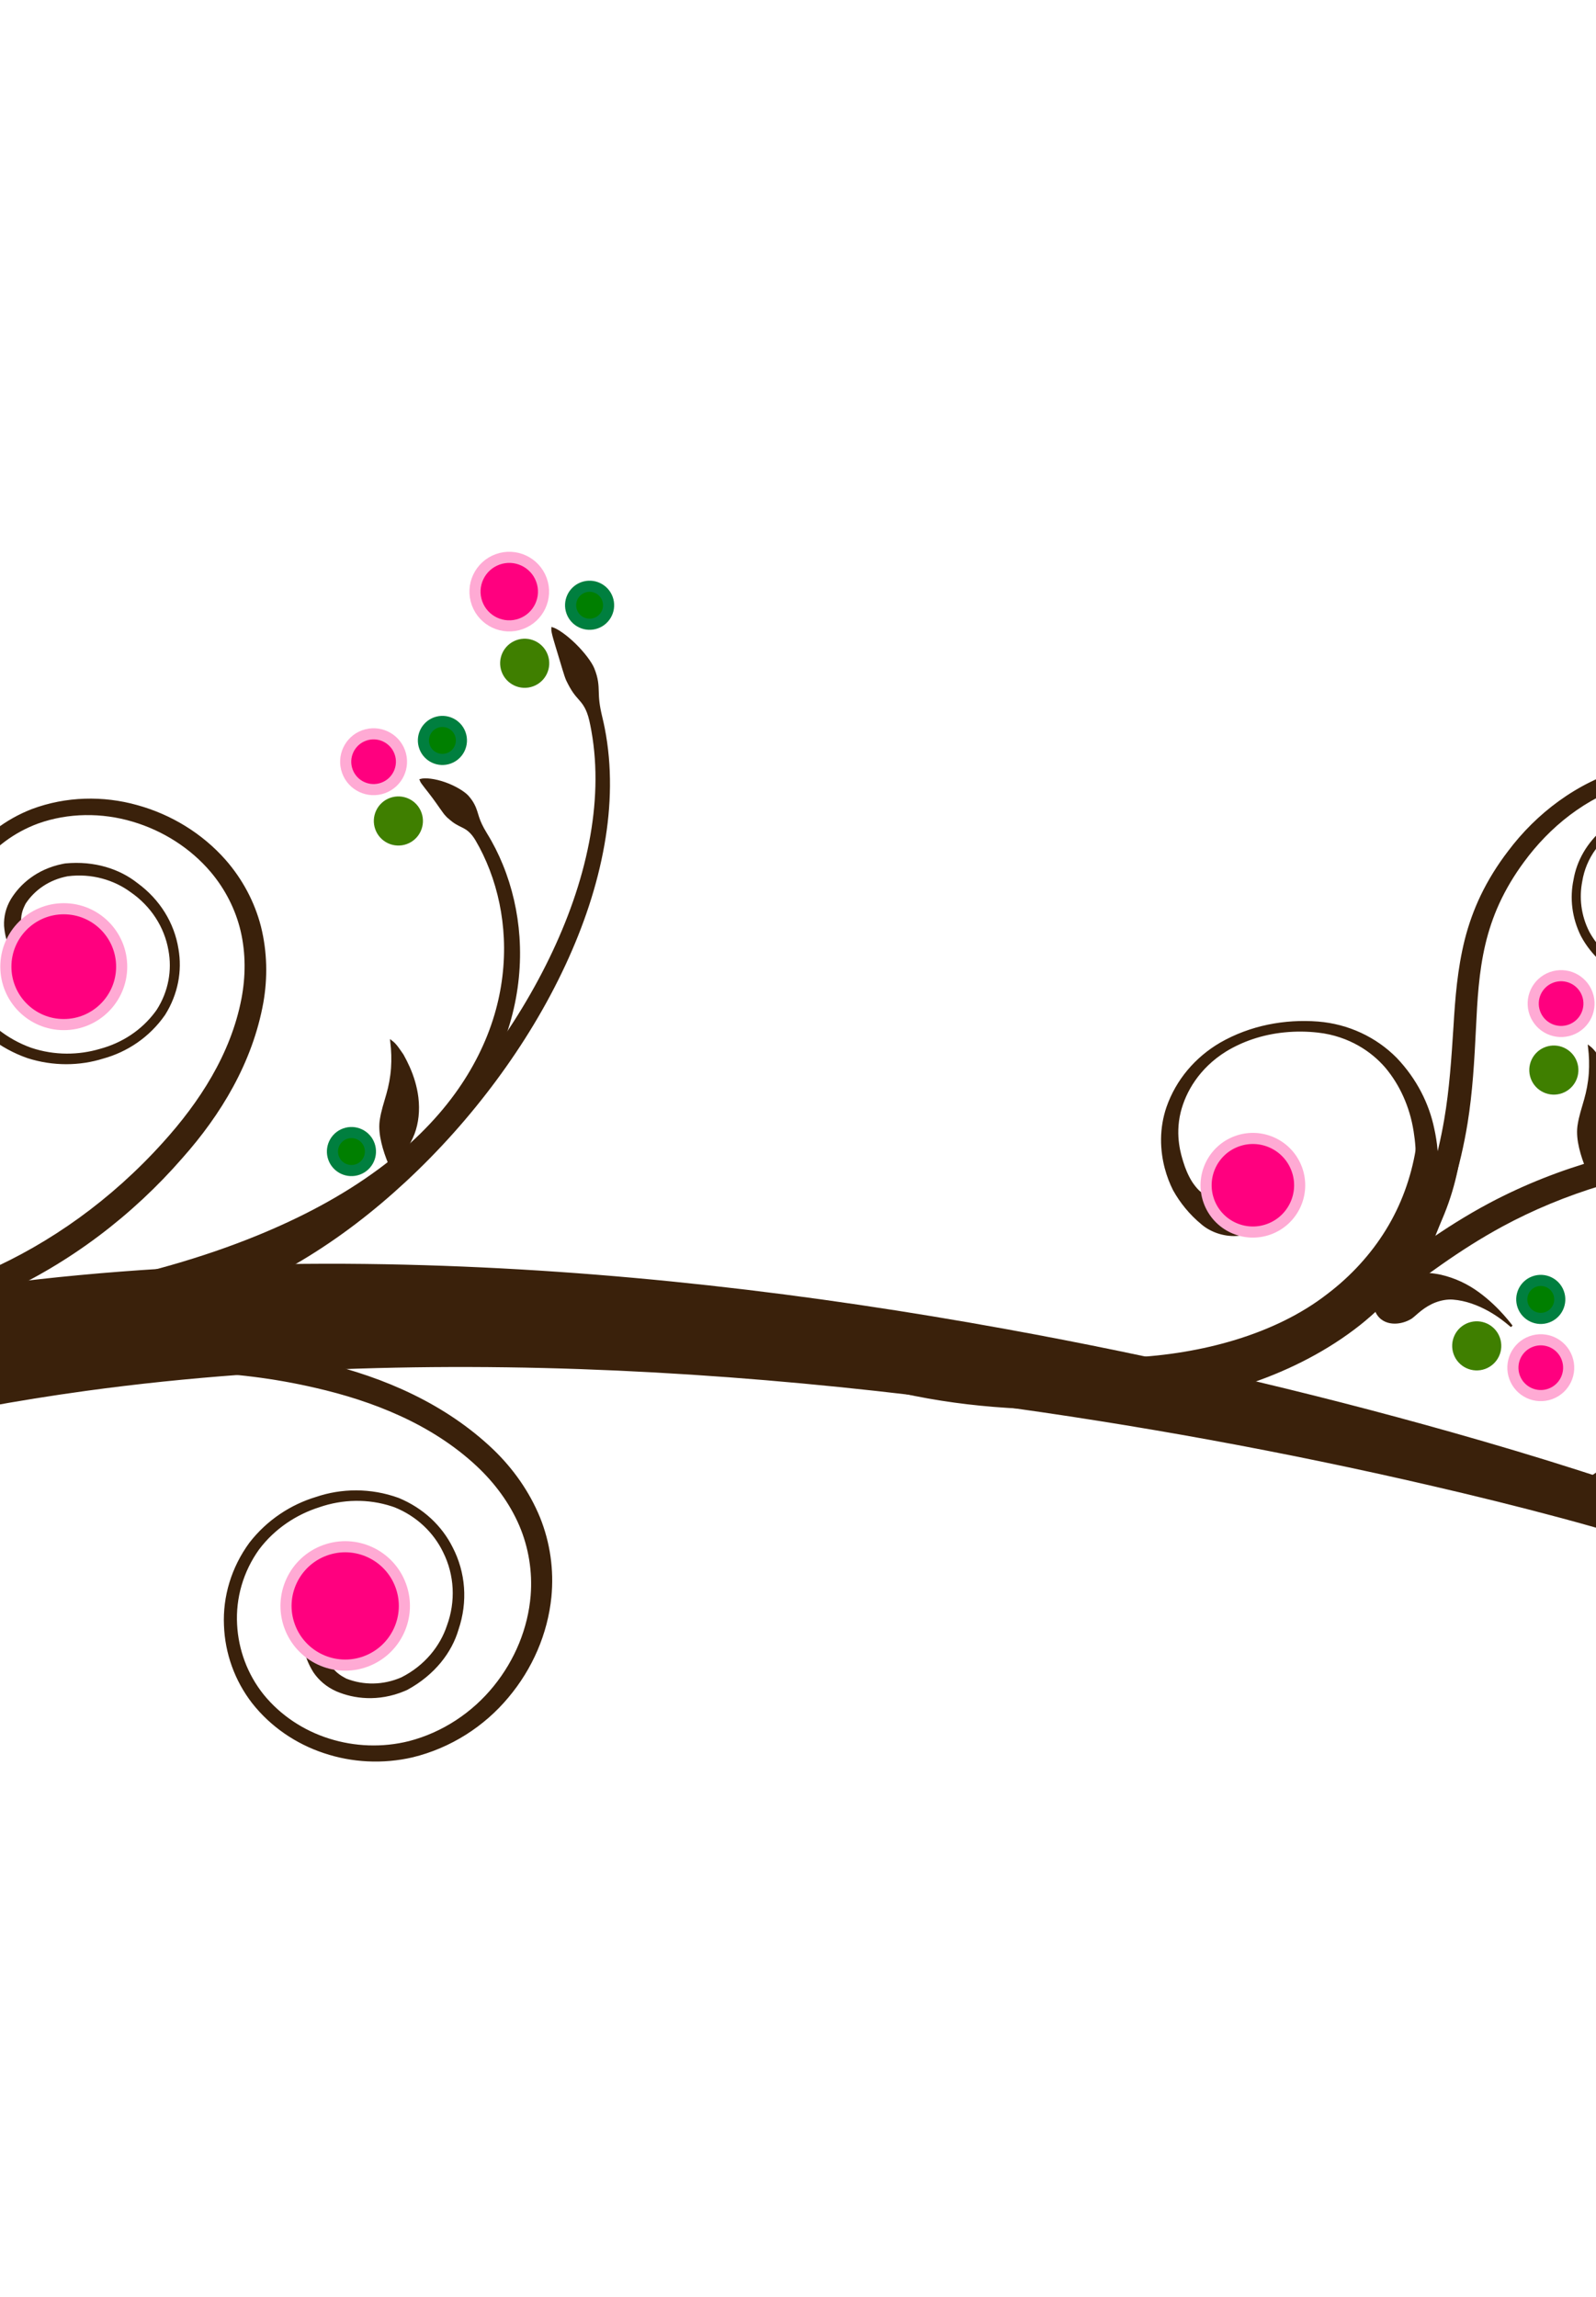 <?xml version="1.0"?><svg width="717.821" height="1032.859" xmlns="http://www.w3.org/2000/svg" xmlns:xlink="http://www.w3.org/1999/xlink">
 <title>horizontal branch 3</title>
 <defs>
  <linearGradient gradientUnits="userSpaceOnUse" xlink:href="#linearGradient3264-145-450" id="linearGradient3284-354-231" y2="605.43" x2="358.123" y1="32.362" x1="288.571"/>
  <linearGradient id="linearGradient3264-145-450">
   <stop stop-color="#6bbab6" offset="0" id="stop4750"/>
   <stop stop-color="#cfcfcf" offset="1" id="stop4752"/>
  </linearGradient>
  <linearGradient gradientUnits="userSpaceOnUse" xlink:href="#linearGradient2996-674-27" id="linearGradient3002-349-87" y2="32.108" x2="242.389" y1="648.301" x1="282.843"/>
  <linearGradient id="linearGradient2996-674-27">
   <stop stop-color="#cfcfcf" offset="0" id="stop4756"/>
   <stop stop-color="#cfcfcf" stop-opacity="0.4" offset="1" id="stop4758"/>
  </linearGradient>
  <linearGradient gradientTransform="matrix(0.978,-0.211,0.211,0.978,-4.344,216.054)" gradientUnits="userSpaceOnUse" xlink:href="#linearGradient3273-97-114" id="linearGradient3279-946-905" y2="495.219" x2="350.584" y1="949.637" x1="343.538"/>
  <linearGradient id="linearGradient3273-97-114">
   <stop stop-color="#0c0c0c" offset="0" id="stop4762"/>
   <stop stop-color="#a6a6a6" offset="1" id="stop4764"/>
  </linearGradient>
  <linearGradient gradientTransform="matrix(1,0,0,1.557,0,-603.846)" gradientUnits="userSpaceOnUse" xlink:href="#linearGradient3888-174-937" id="linearGradient3894-837-942" y2="705.409" x2="588.949" y1="1011.706" x1="646.557"/>
  <linearGradient id="linearGradient3888-174-937">
   <stop stop-color="#0c0c0c" offset="0" id="stop4768"/>
   <stop stop-color="#0c0c0c" stop-opacity="0" offset="1" id="stop4770"/>
  </linearGradient>
  <linearGradient gradientUnits="userSpaceOnUse" xlink:href="#linearGradient3264-145-450-268" id="linearGradient3284-354-231-832" y2="605.43" x2="358.123" y1="32.362" x1="288.571"/>
  <linearGradient id="linearGradient3264-145-450-268">
   <stop stop-color="#60a8a4" offset="0" id="stop15330"/>
   <stop stop-color="#bababa" offset="1" id="stop15332"/>
  </linearGradient>
  <linearGradient gradientUnits="userSpaceOnUse" xlink:href="#linearGradient2996-674-27-15" id="linearGradient3002-349-87-941" y2="32.108" x2="242.389" y1="648.301" x1="282.843"/>
  <linearGradient id="linearGradient2996-674-27-15">
   <stop stop-color="#bababa" offset="0" id="stop15336"/>
   <stop stop-color="#bababa" stop-opacity="0.4" offset="1" id="stop15338"/>
  </linearGradient>
  <linearGradient gradientTransform="matrix(0.978,-0.211,0.211,0.978,-4.344,216.054)" gradientUnits="userSpaceOnUse" xlink:href="#linearGradient3273-97-114-855" id="linearGradient3279-946-905-908" y2="495.219" x2="350.584" y1="949.637" x1="343.538"/>
  <linearGradient id="linearGradient3273-97-114-855">
   <stop stop-color="#0c0c0c" offset="0" id="stop15342"/>
   <stop stop-color="#959595" offset="1" id="stop15344"/>
  </linearGradient>
  <linearGradient gradientTransform="matrix(1,0,0,1.557,0,-603.846)" gradientUnits="userSpaceOnUse" xlink:href="#linearGradient3888-174-937-467" id="linearGradient3894-837-942-214" y2="705.409" x2="588.949" y1="1011.706" x1="646.557"/>
  <linearGradient id="linearGradient3888-174-937-467">
   <stop stop-color="#0c0c0c" offset="0" id="stop15348"/>
   <stop stop-color="#0c0c0c" stop-opacity="0" offset="1" id="stop15350"/>
  </linearGradient>
  <linearGradient gradientUnits="userSpaceOnUse" xlink:href="#linearGradient3264-145-450-268-642" id="linearGradient3284-354-231-832-13" y2="605.43" x2="358.123" y1="32.362" x1="288.571"/>
  <linearGradient id="linearGradient3264-145-450-268-642">
   <stop stop-color="#6bbbb6" offset="0" id="stop15960"/>
   <stop stop-color="#cfcfcf" offset="1" id="stop15962"/>
  </linearGradient>
  <linearGradient gradientUnits="userSpaceOnUse" xlink:href="#linearGradient2996-674-27-15-9" id="linearGradient3002-349-87-941-998" y2="32.108" x2="242.389" y1="648.301" x1="282.843"/>
  <linearGradient id="linearGradient2996-674-27-15-9">
   <stop stop-color="#cfcfcf" offset="0" id="stop15966"/>
   <stop stop-color="#cfcfcf" stop-opacity="0.4" offset="1" id="stop15968"/>
  </linearGradient>
  <linearGradient gradientTransform="matrix(0.978,-0.211,0.211,0.978,-4.344,216.054)" gradientUnits="userSpaceOnUse" xlink:href="#linearGradient3273-97-114-855-81" id="linearGradient3279-946-905-908-105" y2="495.219" x2="350.584" y1="949.637" x1="343.538"/>
  <linearGradient id="linearGradient3273-97-114-855-81">
   <stop stop-color="#0d0d0d" offset="0" id="stop15972"/>
   <stop stop-color="#a6a6a6" offset="1" id="stop15974"/>
  </linearGradient>
  <linearGradient gradientTransform="matrix(1,0,0,1.557,0,-603.846)" gradientUnits="userSpaceOnUse" xlink:href="#linearGradient3888-174-937-467-178" id="linearGradient3894-837-942-214-747" y2="705.409" x2="588.949" y1="1011.706" x1="646.557"/>
  <linearGradient id="linearGradient3888-174-937-467-178">
   <stop stop-color="#0d0d0d" offset="0" id="stop15978"/>
   <stop stop-color="#0d0d0d" stop-opacity="0" offset="1" id="stop15980"/>
  </linearGradient>
  <linearGradient gradientUnits="userSpaceOnUse" xlink:href="#linearGradient3264-145-450-268-642-565" id="linearGradient3284-354-231-832-13-48" y2="605.43" x2="358.123" y1="32.362" x1="288.571"/>
  <linearGradient id="linearGradient3264-145-450-268-642-565">
   <stop stop-color="#77d0ca" offset="0" id="stop16622"/>
   <stop stop-color="#e6e6e6" offset="1" id="stop16624"/>
  </linearGradient>
  <linearGradient gradientUnits="userSpaceOnUse" xlink:href="#linearGradient2996-674-27-15-9-796" id="linearGradient3002-349-87-941-998-339" y2="32.108" x2="242.389" y1="648.301" x1="282.843"/>
  <linearGradient id="linearGradient2996-674-27-15-9-796">
   <stop stop-color="#e6e6e6" offset="0" id="stop16628"/>
   <stop stop-color="#e6e6e6" stop-opacity="0.4" offset="1" id="stop16630"/>
  </linearGradient>
  <linearGradient gradientTransform="matrix(0.978,-0.211,0.211,0.978,-4.344,216.054)" gradientUnits="userSpaceOnUse" xlink:href="#linearGradient3273-97-114-855-81-316" id="linearGradient3279-946-905-908-105-769" y2="495.219" x2="350.584" y1="949.637" x1="343.538"/>
  <linearGradient id="linearGradient3273-97-114-855-81-316">
   <stop stop-color="#0e0e0e" offset="0" id="stop16634"/>
   <stop stop-color="#b8b8b8" offset="1" id="stop16636"/>
  </linearGradient>
  <linearGradient gradientTransform="matrix(1,0,0,1.557,0,-603.846)" gradientUnits="userSpaceOnUse" xlink:href="#linearGradient3888-174-937-467-178-480" id="linearGradient3894-837-942-214-747-718" y2="705.409" x2="588.949" y1="1011.706" x1="646.557"/>
  <linearGradient id="linearGradient3888-174-937-467-178-480">
   <stop stop-color="#0e0e0e" offset="0" id="stop16640"/>
   <stop stop-color="#0e0e0e" stop-opacity="0" offset="1" id="stop16642"/>
  </linearGradient>
 </defs>
 <g>
  <title>Layer 1</title>
  <g externalResourcesRequired="false" id="svg_11">
   <g externalResourcesRequired="false" id="svg_8">
    <g display="inline" id="layer1">
     <path fill="#3a210b" fill-rule="evenodd" id="path2316-4" d="m774.357,518.613c3.409,-0.474 5.915,0.399 8.024,1.922c0,0 0,0 0,0c1.162,0.742 2.126,1.753 2.982,2.867c0.856,1.114 1.602,2.333 2.221,3.565c1.239,2.465 1.939,5.025 1.521,7.024c-0.252,1.201 0.2,2.009 0.598,2.466c0.955,0.456 2.161,0.756 3.588,0.823c1.426,0.066 3.074,-0.104 4.885,-0.594c1.958,-0.538 4.156,-1.784 6.312,-3.983c0,0 0,0 0,0c2.042,-2.252 3.419,-5.142 3.958,-8.27c0.096,-0.466 0.178,-0.929 0.247,-1.387c0.426,-8.089 -2.249,-16.042 -7.717,-22.176c0,0 0,0 0,0c-7.74,-7.723 -17.458,-10.912 -26.248,-10.559c0,0 0,0 0,0c-10.732,0.072 -20.989,4.668 -28.455,12.763c0,0 0,0 0,0c-6.398,6.753 -10.664,16.054 -11.285,26.459c-0.01,0.434 -0.014,0.867 -0.012,1.299c0.026,5.369 0.925,10.621 2.605,15.556c1.681,4.935 4.144,9.553 7.245,13.624c2.862,3.987 6.37,7.642 10.467,10.707c4.097,3.065 8.783,5.541 13.976,7.135c5.338,1.498 10.853,2.018 16.313,1.579c5.46,-0.44 10.865,-1.838 15.946,-4.153c9.647,-4.334 18.169,-11.719 24.019,-21.415c5.876,-9.88 8.883,-21.489 8.672,-33.188c-0.172,-11.328 -3.333,-22.692 -9.42,-32.417c-7.799,-12.238 -19.515,-21.219 -32.614,-25.777c-12.911,-4.534 -27.068,-4.989 -40.209,-1.087c-9.637,2.882 -18.531,8.131 -25.851,15.177c-7.683,7.443 -13.527,16.529 -17.709,26.159c-5.303,12.278 -8.278,25.197 -9.636,38.156c-1.358,12.958 -1.104,25.953 0.062,38.429c1.634,17.996 5.043,35.413 9.922,51.692c4.879,16.279 11.227,31.416 18.615,45.069c0,0 0,0 0,0c5.358,9.894 11.219,18.976 17.129,27.399c2.175,3.1 4.349,6.096 6.42,9.064c1.431,2.062 2.822,4.01 3.838,6.046l-9.756,5.418c-0.457,-1.018 -1.576,-2.487 -3.009,-4.613c-2.036,-2.907 -4.21,-5.9 -6.423,-9.06c0,0 0,0 0,0c-6.366,-9.08 -12.385,-18.599 -17.763,-28.667c0,0 0,0 0,0c-16.599,-31.222 -26.1,-66.181 -28.766,-101.563c0,0 0,0 0,0c-2.266,-26.625 0.023,-55.189 11.659,-81.305c4.734,-10.482 11.406,-20.359 20.13,-28.56c0,0 0,0 0,0c8.377,-7.768 18.405,-13.425 29.253,-16.45c14.663,-4.03 30.179,-3.263 44.364,2.032c14.206,5.216 26.87,15.249 35.406,29.075c6.485,10.805 9.808,23.264 9.785,35.801c0,0 0,0 0,0c0.031,12.573 -3.347,25.123 -10.021,35.989c-6.454,10.308 -15.702,18.249 -26.442,22.873c-10.809,4.745 -23.115,5.753 -35.024,2.269c-11.001,-3.576 -20.005,-10.671 -26.191,-19.558c-6.572,-8.759 -10.567,-20.23 -10.244,-32.922c0.781,-11.363 5.265,-21.369 12.078,-28.724c0,0 0,0 0,0c7.99,-8.899 18.956,-14.167 30.841,-14.592c9.522,-0.778 20.367,2.515 29.756,11.244c0.23,0.247 0.455,0.497 0.676,0.749c2.005,2.286 3.578,4.638 4.819,6.98c1.242,2.341 2.152,4.673 2.809,6.956c1.312,4.567 1.627,8.924 1.329,13.013c-0.422,4.597 -1.975,8.561 -4.352,11.894c-2.666,3.441 -5.249,5.663 -7.623,6.948c-2.77,1.542 -5.364,2.661 -7.831,3.474c-2.467,0.812 -4.812,1.312 -6.99,1.537c-1.726,0.261 -3.504,0.469 -5.355,0.624c-3.039,0.254 -5.917,0.044 -8.464,-0.544c0,0 0,0 0,0c-3.39,-0.743 -6.162,-2.129 -8.274,-4.061c-1.055,-0.967 -1.947,-2.074 -2.646,-3.336c-0.7,-1.262 -1.206,-2.679 -1.45,-4.267c-0.258,-1.676 -0.326,-3.459 -0.122,-5.24c0.205,-1.781 0.684,-3.559 1.496,-5.213c0.812,-1.654 1.958,-3.181 3.424,-4.457c1.465,-1.275 3.248,-2.293 5.255,-2.965c1.023,-0.341 2.112,-0.594 3.257,-0.753c0,0 0,0 0,0z" stroke="#3a210b" transform="rotate(90 763.956 587.616)"/>
     <path fill="#3a210b" fill-rule="evenodd" id="path3114-9" d="m663.592,408.018c1.27,-1.379 2.543,-2.157 3.857,-2.586c0,0 0,0 0,0c1.244,-0.529 2.485,-0.486 3.744,-0.288c1.26,0.198 2.544,0.552 3.802,0.952c1.258,0.4 2.486,0.86 3.536,1.443c1.049,0.584 1.914,1.305 2.418,2.17c0.52,0.893 1.246,1.1 1.752,1.111c0.824,-0.352 1.715,-0.978 2.611,-1.928c0.999,-1.076 1.926,-2.736 2.375,-5.202c0.311,-2.185 0.02,-4.592 -1.03,-6.886c0,0 0,0 0,0c-0.947,-2.368 -2.392,-4.548 -4.025,-6.259c-3.027,-2.597 -6.703,-4.353 -10.766,-5.027c0,0 0,0 0,0c-8.353,-0.833 -15.772,2.066 -20.985,6.68c0,0 0,0 0,0c-6.574,5.429 -10.816,13.356 -11.795,22.096c0,0 0,0 0,0c-0.928,7.356 0.59,15.242 4.895,22.119c0,0 0,0 0,0c3.411,4.989 7.782,8.77 12.565,11.273c2.352,1.228 4.83,2.176 7.376,2.819c3.577,1.033 7.41,1.534 11.355,1.37c3.946,-0.164 8.003,-0.994 11.995,-2.632c4.002,-1.769 7.667,-4.225 10.86,-7.25c3.193,-3.025 5.915,-6.619 8.015,-10.629c3.997,-7.529 5.922,-16.386 5.127,-25.386c-0.864,-9.062 -4.267,-17.755 -9.737,-24.901c-5.245,-6.903 -12.36,-12.346 -20.594,-15.318c-8.886,-3.209 -18.797,-4.049 -28.41,-1.663c-7.387,1.788 -14.624,5.773 -20.139,12.147c-5.384,6.434 -9.007,14.249 -10.691,22.467c-1.771,8.727 -1.537,17.669 0.195,26.121c2.133,10.266 6.196,19.813 11.573,28.391c5.377,8.579 12.064,16.189 19.412,22.614c5.493,4.84 11.406,9.141 17.673,12.699c5.708,3.236 11.666,5.824 17.719,7.829c12.404,4.091 24.947,5.844 37.004,7.488c7.406,1.018 14.687,2.04 21.787,3.241c7.1,1.202 14.02,2.584 20.71,4.277c19.566,4.947 37.182,12.359 52.253,20.483l-4.285,8.778c-16.046,-8.563 -32.902,-15.35 -50.233,-19.89c-13.303,-3.516 -27.244,-5.658 -41.511,-7.839c-12.328,-1.825 -25.309,-3.944 -38.326,-8.433c0,0 0,0 0,0c-6.515,-2.278 -12.886,-5.192 -18.973,-8.782c-6.749,-3.998 -13,-8.723 -18.722,-13.96c0,0 0,0 0,0c-15.601,-13.989 -27.969,-33.194 -32.34,-55.65c-1.747,-9.243 -1.811,-19.085 0.315,-28.817c2.021,-9.111 6.212,-17.747 12.412,-24.929c6.576,-7.245 14.767,-11.667 23.073,-13.456c10.608,-2.39 21.385,-1.371 31.065,2.35c8.934,3.416 16.649,9.427 22.338,17.175c5.742,7.743 9.363,17.183 10.194,27.27c0.709,9.65 -1.388,19.218 -5.927,27.498c-4.525,8.401 -11.694,15.233 -20.703,19.115c0,0 0,0 0,0c-8.521,3.352 -17.353,3.515 -25.239,1.122c0,0 0,0 0,0c-8.081,-2.094 -15.811,-7.215 -21.486,-15.319c-4.764,-7.548 -6.58,-16.068 -5.702,-24.11c0.895,-9.637 5.313,-18.49 12.554,-24.828c3.807,-3.665 8.927,-6.433 15.016,-7.595c2.974,-0.567 5.95,-0.715 8.861,-0.539c2.415,0.35 4.58,0.981 6.528,1.792c1.949,0.811 3.681,1.802 5.229,2.912c3.097,2.22 5.47,4.896 7.315,7.85c1.888,3.157 2.814,6.551 2.859,10.066c-0.097,3.547 -0.69,6.368 -1.64,8.464c-1.012,2.296 -2.121,4.317 -3.302,6.087c-1.181,1.769 -2.437,3.287 -3.702,4.513c0,0 0,0 0,0c-0.484,0.518 -0.981,1.034 -1.492,1.547c-2.299,2.314 -4.762,4 -7.125,5.036c0,0 0,0 0,0c-2.491,1.131 -4.848,1.54 -7.045,1.306c-2.196,-0.234 -4.267,-1.099 -6.044,-2.843c-1.91,-1.874 -3.544,-4.404 -4.159,-7.334c-0.308,-1.466 -0.361,-3.026 -0.119,-4.598c0.241,-1.571 0.78,-3.151 1.588,-4.633c0.609,-1.107 1.378,-2.169 2.291,-3.161c0,0 0,0 0,0z" stroke="#3a210b" transform="rotate(85 717.186 449.109)"/>
     <path fill="#3a210b" fill-rule="evenodd" id="path3133-3" d="m612.125,526.651c-0.882,2.542 -1.143,4.404 -1.002,6.14c0.142,1.736 0.679,3.339 1.471,4.874c0.792,1.536 1.849,2.982 3.038,4.156c1.189,1.174 2.515,2.061 3.74,2.508c1.064,0.388 2.735,0.684 4.259,1.072c1.524,0.388 2.906,0.896 3.238,2.042c0.14,0.488 -0.095,1.432 -0.649,2.64c-0.553,1.21 -1.43,2.68 -2.548,4.193c0,0 0,0 0,0c-1.013,1.298 -2.2,2.592 -3.437,3.766c-1.236,1.174 -2.523,2.23 -3.702,3.118c-1.401,1.054 -3.656,2.818 -7.068,4.614c-1.707,0.897 -3.704,1.796 -6.015,2.557c-2.31,0.762 -4.937,1.387 -7.871,1.698c0,0 0,0 0,0c-4.65,0.471 -9.972,0.236 -15.631,-1.261c-5.66,-1.496 -11.662,-4.266 -17.302,-8.72c-3.342,-2.676 -6.526,-5.841 -9.422,-9.481c-2.895,-3.639 -5.501,-7.755 -7.687,-12.277c-2.438,-5.046 -4.04,-9.851 -5.128,-14.313c-0.894,-3.616 -1.306,-7.05 -1.392,-10.279c-0.086,-3.229 0.157,-6.254 0.63,-9.089c0.473,-2.837 1.179,-5.485 2.064,-7.971c0.886,-2.487 1.95,-4.812 3.178,-7.004c2.688,-4.631 5.824,-8.582 9.551,-12.202c3.727,-3.62 8.068,-6.918 13.297,-9.794c3.887,-2.176 8.285,-4.194 13.375,-5.825c5.089,-1.632 10.88,-2.887 17.464,-3.273c4.841,-0.289 10.111,-0.087 15.746,0.923c5.636,1.01 11.643,2.826 17.782,5.901l3.866,-9.175c-11.97,-5.984 -25.106,-8.476 -38.067,-7.418c-11.911,0.939 -23.636,4.811 -34.138,11.512c0,0 0,0 0,0c-9.479,5.855 -18.047,14.742 -23.891,26.518c-5.564,11.735 -6.813,25.424 -3.212,38.472c0,0 0,0 0,0c4.016,14.416 12.017,27.946 23.84,37.906c9.856,8.171 22.171,12.825 35.212,12.638c4.782,-0.106 9.514,-0.976 14.053,-2.578c2.381,-0.842 4.51,-1.804 6.439,-2.818c1.928,-1.013 3.655,-2.081 5.23,-3.173c3.149,-2.184 5.696,-4.445 7.952,-6.83c2.194,-2.551 4.018,-5.092 5.677,-7.911c1.659,-2.82 3.157,-5.924 4.446,-9.645c0.891,-2.569 1.261,-5.514 1.082,-8.384c-0.177,-2.869 -0.899,-5.658 -2.006,-8.024c-1.107,-2.368 -2.59,-4.315 -4.225,-5.664c-1.636,-1.349 -3.418,-2.104 -5.191,-2.223c-1.518,-0.102 -3.223,-0.064 -4.946,0.165c-1.725,0.228 -3.47,0.649 -5.082,1.28c-1.613,0.632 -3.094,1.472 -4.303,2.555c-1.208,1.084 -2.136,2.406 -2.715,4.084z" stroke="#3a210b" transform="rotate(110 587.633 512.19)"/>
     <path transform="rotate(70 340.438 653.001)" fill="#3a210b" fill-rule="evenodd" id="path3917-5" d="m135.413,1057.39c4.866,-49.84 14.173,-98.367 26.45,-145.275c12.503,-47.81 28.019,-94.087 45.574,-138.925c0,0 0,0 0,0c33.703,-86.07 74.705,-167.183 119.796,-244.345c0,0 0,0 0,0c34.925,-59.775 72.373,-117.273 112.037,-172.315c0,0 0,0 0,0c11.773,-16.337 23.735,-32.448 35.96,-48.221c3.301,-4.261 6.616,-8.489 9.956,-12.666c0,0 0.001,0 0.001,0c0.867,-1.083 1.731,-2.158 2.596,-3.223c0,0 0,0 0,0c0.219,-0.269 0.436,-0.536 0.652,-0.799c-0.175,0.177 -0.351,0.354 -0.527,0.532c19.283,-14.617 38.468,-29.129 57.554,-43.536c-1.946,9.36 -3.769,18.586 -5.466,27.679l-39.075,32.701l2.202,-2.306c-0.181,0.245 -0.369,0.502 -0.563,0.766c-0.777,1.06 -1.562,2.142 -2.358,3.245c0,0 0,0 0,0c-3.071,4.25 -6.13,8.571 -9.192,12.945c-11.337,16.194 -22.418,32.729 -33.329,49.507c0,0 0,0 0,0c-36.757,56.53 -71.137,115.192 -102.862,175.757c-40.934,78.211 -77.443,159.329 -106.262,243.786c0,0 0,0 0,0c-15.004,43.959 -27.904,88.7 -37.735,134.146c-6.613,30.611 -11.878,61.495 -15.342,92.477c-20.289,11.25 -40.346,23.87 -60.067,38.07z" stroke="#3a210b"/>
     <path fill="#3a210b" fill-rule="evenodd" id="path3921-7" d="m494.047,446.238c12.151,5.439 23.758,13.195 34.036,23.416c10.613,10.57 19.659,23.779 26.287,38.896c0,0 0,0 0,0c14.482,33.542 16.069,74.015 8.556,110.708c0,0 0,0 0,0c-6.208,31.315 -15.538,62.249 -29.519,90.543c-3.709,7.498 -7.83,14.893 -12.526,21.965c-0.067,0.101 -0.134,0.202 -0.202,0.303c-5.612,-3.157 -11.129,-6.538 -16.353,-10.398c0,0 0,0 0,0c-1.42,-1.049 -2.808,-2.147 -4.133,-3.331c0,0 0,0 0,0c-0.337,-0.302 -0.659,-0.62 -0.963,-0.961c0,0 0,0 0,0c0,0 0,0 0,0c-0.067,-0.098 -0.126,-0.205 -0.178,-0.32c0,0 0,0 0,0c0,0 0,0 0,0c2.619,3.67 5.261,7.374 7.927,11.112c0.002,0.002 0.005,0.007 0.007,0.009c-0.002,-0.002 -0.005,-0.007 -0.007,-0.009c-2.666,-3.738 -5.332,-7.475 -7.998,-11.211c-0.017,0.019 -0.028,0.031 -0.032,0.036c0.028,-0.032 0.069,-0.08 0.123,-0.143c0,0 0,0 0,0c0.213,-0.25 0.447,-0.538 0.706,-0.86c0,0 0,0 0,0c0,0 0,0 0,0c1.007,-1.254 2.018,-2.628 3.055,-4.093c0,0 0,0 0,0c3.953,-5.586 7.586,-11.747 11.041,-18.245c13.038,-24.489 22.191,-52.472 28.803,-81.53c0,0 0,0 0,0c0,0 0,0 0,0c6.879,-31.439 6.853,-65.893 -4.644,-93.192c0,0 0,0 0,0c-5.083,-12.523 -12.351,-23.795 -21.015,-32.989c-9.159,-9.758 -20.055,-17.254 -31.667,-22.562c2.772,-5.79 5.67,-11.508 8.696,-17.144l0,0z" stroke="#3a210b" transform="rotate(75 526.345 589.154)"/>
     <path transform="rotate(70 125.344 468.62)" fill="#3a210b" fill-rule="evenodd" id="path3931-9" d="m55.364,362.75c1.412,-0.689 2.516,-1.31 3.418,-1.912c2.042,-1.346 3.049,-2.601 4.444,-3.809c0.698,-0.604 1.496,-1.191 2.585,-1.727c1.088,-0.537 2.468,-1.027 4.324,-1.387c4.898,-0.908 9.881,-1.374 14.863,-1.46c10.524,-0.178 21.058,1.396 31.128,4.525c11.097,3.449 21.632,8.827 31.061,15.799c10.641,7.861 19.869,17.785 27.396,28.935c9.01,13.333 15.592,28.431 20.225,44.137c0,0 0,0 0,0c5.85,19.841 8.583,40.662 9.394,61.56c1.042,27.057 -1.2,54.232 -5.264,81.117l11.137,1.71c3.624,-27.53 5.348,-55.486 3.737,-83.364c-1.239,-21.541 -4.541,-43.111 -11.047,-63.731c0,0 0,0 0,0c-5.155,-16.343 -12.43,-32.069 -22.231,-45.991c-8.207,-11.649 -18.206,-21.934 -29.662,-30.04c0,0 0,0 0,0c-10.153,-7.178 -21.399,-12.608 -33.178,-15.991c-10.679,-3.068 -21.789,-4.471 -32.845,-4.045c-5.229,0.198 -10.462,0.806 -15.611,1.881c-3.692,0.756 -6.061,0.902 -8.13,0.845c-2.068,-0.058 -3.823,-0.307 -6.15,0.007c-1.259,0.163 -2.69,0.497 -4.405,1.182c-1.042,0.416 -2.546,1.364 -4.165,2.687c-1.619,1.322 -3.344,3.023 -4.855,4.853c-1.512,1.829 -2.803,3.783 -3.694,5.521c-0.891,1.739 -1.388,3.254 -1.455,4.207c0.781,0.023 2.127,-0.392 3.763,-0.925c1.637,-0.534 3.57,-1.179 5.531,-1.761c1.961,-0.583 3.949,-1.108 5.666,-1.569c1.717,-0.46 3.161,-0.864 4.02,-1.254l0,0z" stroke="#3a210b"/>
     <path transform="rotate(70 123.778 691.457)" fill="#3a210b" fill-rule="evenodd" id="path3940-7" d="m168.846,655.151c1.575,1.025 2.734,2.168 3.602,3.398c0.867,1.232 1.444,2.553 1.824,3.937c0,0 0,0 0,0c0.482,1.445 0.624,2.969 0.607,4.502c-0.017,1.531 -0.193,3.072 -0.484,4.532c-0.291,1.461 -0.703,2.841 -1.255,4.029c-0.553,1.187 -1.248,2.18 -2.077,2.854c-0.997,0.811 -1.149,1.801 -1.117,2.462c0.993,2.124 3.249,4.475 6.908,6.261c1.984,0.959 4.631,1.507 7.866,1.239c0,0 0,0 0,0c3.176,-0.395 6.216,-1.792 8.714,-3.986c0.384,-0.316 0.755,-0.639 1.113,-0.968c5.652,-6.366 8.631,-14.843 8.092,-23.82c0,0 0,0 0,0c-1.391,-11.917 -7.398,-21.511 -14.951,-27.519c0,0 0,0 0,0c-8.988,-7.631 -20.542,-11.191 -32.062,-9.863c0,0 0,0 0,0c-9.752,0.986 -19.395,5.601 -26.726,13.738c-0.292,0.351 -0.58,0.705 -0.861,1.063c-3.494,4.447 -6.183,9.422 -8.015,14.698c-1.832,5.275 -2.805,10.849 -2.886,16.429c-0.227,5.34 0.303,10.868 1.708,16.333c1.406,5.463 3.688,10.863 6.971,15.899c3.466,5.061 7.719,9.442 12.555,12.993c4.836,3.549 10.255,6.268 16.003,8c10.875,3.339 22.809,3.354 34.031,-0.453c11.365,-3.938 21.471,-11.359 28.956,-21.16c7.274,-9.467 12.083,-21.104 13.379,-33.489c1.517,-15.683 -2.362,-31.487 -10.29,-44.632c-7.787,-12.992 -19.282,-23.512 -32.784,-29.709c-9.915,-4.53 -20.761,-6.572 -31.472,-6.006c-11.274,0.633 -22.092,3.94 -31.882,8.886c-12.457,6.327 -23.394,14.852 -33.011,24.568c-9.616,9.716 -17.913,20.616 -25.112,31.742c-10.423,16.015 -18.987,32.824 -25.582,49.747c-6.595,16.925 -11.219,33.959 -14.004,50.515c0,0 0,0 0,0c-2.015,12 -3.08,23.691 -3.672,34.873c-0.218,4.117 -0.368,8.145 -0.587,12.078c-0.158,2.726 -0.274,5.328 -0.761,7.736l-11.676,-2.521c0.286,-1.167 0.317,-3.18 0.514,-5.961c0.208,-3.856 0.357,-7.884 0.582,-12.075c0,0 0,0 0,0c0.643,-12.052 1.862,-24.217 3.973,-36.375c6.617,-37.648 21.594,-73.291 42.541,-104.386c0,0 0,0 0,0c15.546,-23.586 36.157,-45.507 62.951,-58.71c10.807,-5.253 22.832,-8.62 35.47,-9.132c0,0 0,0 0,0c12.064,-0.405 24.122,2.115 35.141,7.394c14.853,7.183 27.276,18.934 35.626,33.466c8.418,14.482 12.399,31.832 10.457,49.353c-1.673,13.559 -7.062,26.217 -15.291,36.542c0,0 0,0 0,0c-8.207,10.393 -19.239,18.324 -31.914,22.504c-12.126,3.879 -25.03,3.802 -37.004,-0.081c-12.111,-3.831 -23.024,-11.819 -30.663,-23.226c-6.822,-10.832 -9.677,-23.137 -9.012,-34.9c0.261,-11.933 4.444,-24.258 13.025,-34.496c8.089,-8.814 18.377,-13.854 28.869,-15.038c0,0 0,0 0,0c12.482,-1.615 25.068,1.898 35.247,10.063c8.442,6.183 15.319,16.67 17.425,30.598c0.03,0.368 0.053,0.736 0.073,1.102c0.173,3.322 -0.056,6.389 -0.556,9.211c-0.499,2.821 -1.267,5.397 -2.215,7.75c-1.897,4.707 -4.488,8.528 -7.413,11.687c-3.362,3.488 -7.252,5.645 -11.414,6.692c-4.474,0.928 -8.081,0.908 -10.9,0.268c-3.318,-0.713 -6.211,-1.649 -8.799,-2.746c-2.587,-1.098 -4.867,-2.366 -6.829,-3.741c-1.609,-1.021 -3.227,-2.124 -4.869,-3.323c-2.699,-1.968 -4.958,-4.204 -6.695,-6.514c0,0 0,0 0,0c-2.337,-3.042 -3.74,-6.172 -4.233,-9.278c-0.246,-1.554 -0.265,-3.106 -0.02,-4.648c0.244,-1.542 0.75,-3.075 1.586,-4.56c0.882,-1.566 1.993,-3.086 3.33,-4.408c1.336,-1.323 2.9,-2.445 4.659,-3.227c1.76,-0.784 3.715,-1.222 5.77,-1.223c2.057,-0.003 4.208,0.434 6.32,1.319c1.075,0.451 2.148,1.023 3.206,1.713l0,0z" stroke="#3a210b"/>
     <path fill="#3a210b" fill-rule="evenodd" id="path2404-5" d="m-26.411,490.313c-0.934,1.521 -1.473,2.967 -1.737,4.369c-0.257,1.398 -0.239,2.754 -0.036,4.083c0,0 0,0 0,0c0.144,1.42 0.604,2.767 1.199,4.056c0.594,1.288 1.323,2.519 2.116,3.635c0.801,1.112 1.667,2.11 2.576,2.886c0.909,0.777 1.869,1.328 2.817,1.555c1.147,0.27 1.645,1.046 1.867,1.62c-0.029,2.207 -1.023,5.127 -3.414,8.154c-1.294,1.631 -3.307,3.192 -6.117,4.304c0,0 0,0 0,0c-2.807,0.98 -5.884,1.06 -8.802,0.236c-0.441,-0.108 -0.877,-0.226 -1.301,-0.356c-7.139,-3.044 -12.844,-8.979 -15.788,-16.795c0,0 0,0 0,0c-3.348,-10.651 -1.947,-21.252 2.11,-29.463c0,0 0,0 0,0c4.633,-10.172 12.967,-17.97 23.114,-21.616c0,0 0,0 0,0c8.536,-3.203 18.357,-3.293 27.576,0.553c0.374,0.178 0.749,0.358 1.125,0.541c4.603,2.317 8.742,5.408 12.271,9.111c3.529,3.703 6.449,8.017 8.633,12.7c2.21,4.422 3.856,9.317 4.748,14.519c0.892,5.202 1.022,10.715 0.175,16.335c-0.983,5.713 -2.889,11.18 -5.598,16.186c-2.701,5.002 -6.214,9.547 -10.37,13.391c-7.842,7.325 -17.831,12.28 -28.668,13.708c-11.003,1.374 -22.273,-0.718 -32.253,-5.906c-9.671,-4.994 -18.097,-12.847 -23.871,-22.782c-7.204,-12.634 -9.935,-27.606 -8.271,-42.004c1.604,-14.211 7.246,-27.867 16.211,-38.7c6.588,-7.935 14.897,-14.154 24.077,-18.109c9.681,-4.131 19.992,-5.816 30.063,-5.687c12.827,0.191 25.209,2.874 36.938,7.108c11.729,4.234 22.797,10.019 33.037,16.446c14.784,9.228 28.321,19.895 40.244,31.478c11.923,11.582 22.245,24.071 30.838,36.92c0,0 0,0 0,0c6.227,9.315 11.541,18.761 16.268,27.972c1.74,3.391 3.389,6.737 5.059,9.972c1.17,2.236 2.25,4.391 3.57,6.225l8.822,-6.967c-0.683,-0.868 -1.466,-2.559 -2.686,-4.828c-1.635,-3.175 -3.282,-6.519 -5.058,-9.97c0,0 0,0 0,0c-5.1,-9.924 -10.718,-19.711 -17.092,-29.115c0,0 0,0 0,0c-19.779,-29.101 -45.808,-53.042 -75.111,-70.667c-21.941,-13.508 -47.495,-23.511 -74.927,-23.582c-11.041,0.033 -22.383,2.166 -33.156,6.963c0,0 0,0 0,0c-10.258,4.655 -19.402,11.779 -26.626,20.803c-9.724,12.226 -15.682,27.309 -17.171,43.053c-1.573,15.735 1.662,32.054 9.912,46.069c6.532,10.774 15.833,19.247 26.632,24.571c0,0 0,0 0,0c10.803,5.392 23.047,7.529 35.237,5.817c11.623,-1.742 22.4,-7.15 30.955,-15.391c8.692,-8.254 14.811,-19.529 16.891,-32.339c1.611,-11.984 -0.65,-23.573 -5.663,-33.244c0,0 0,0 0,0c-4.734,-9.983 -12.894,-18.676 -23.952,-23.782c-10.11,-4.103 -20.633,-4.105 -29.864,-0.763c0,0 0,0 0,0c-11.066,3.804 -20.272,11.985 -25.711,23.106c-4.728,8.724 -6.521,20.442 -3.011,33.09c0.11,0.325 0.235,0.643 0.351,0.964c1.119,2.878 2.469,5.378 3.953,7.559c1.483,2.179 3.108,4.037 4.786,5.637c3.373,3.194 6.987,5.352 10.636,6.811c4.13,1.56 8.203,1.774 12.089,0.933c4.096,-1.067 7.104,-2.575 9.228,-4.285c2.504,-1.976 4.574,-3.966 6.327,-5.967c1.746,-1.996 3.179,-4.015 4.302,-5.99c0.957,-1.528 1.898,-3.132 2.817,-4.824c1.518,-2.784 2.564,-5.609 3.143,-8.281c0,0 0,0 0,0c0.805,-3.541 0.796,-6.769 0.037,-9.602c-0.383,-1.415 -0.956,-2.735 -1.744,-3.938c-0.788,-1.203 -1.791,-2.289 -3.054,-3.198c-1.33,-0.96 -2.839,-1.783 -4.457,-2.349c-1.617,-0.566 -3.349,-0.87 -5.12,-0.802c-1.771,0.067 -3.572,0.505 -5.296,1.356c-1.724,0.85 -3.362,2.111 -4.794,3.733c-0.727,0.827 -1.409,1.753 -2.031,2.774l0,0l0,0l-0,0z" stroke="#3a210b" transform="rotate(100 36.711 485.755)"/>
     <path transform="rotate(70 150.532 441.543)" fill="#3a210b" fill-rule="evenodd" id="path2430-7" d="m58.746,296.821c2.68,-0.277 4.594,-0.621 6.14,-1.04c1.546,-0.419 2.722,-0.908 3.915,-1.372c1.194,-0.464 2.405,-0.904 4.023,-1.166c1.618,-0.263 3.647,-0.353 6.443,-0.014c1.573,0.201 3.141,0.438 4.703,0.709c16.532,2.861 32.388,9.443 46.983,18.197c15.681,9.413 29.951,21.339 42.872,34.669c0,0 0,0 0,0c13.593,14.031 25.681,29.647 36.3,46.28c10.659,16.702 19.83,34.43 27.258,52.902c7.061,17.577 12.569,35.807 15.803,54.418c2.916,16.854 4.04,34.003 2.114,50.673c-0.875,7.619 -2.372,15.115 -4.646,22.281c-2.177,6.863 -5.05,13.443 -8.668,19.466l9.59,6.195c4.02,-6.984 7.146,-14.465 9.44,-22.172c2.391,-8.038 3.907,-16.296 4.711,-24.577c1.743,-18.083 0.284,-36.25 -3.086,-53.797c-3.711,-19.385 -9.72,-38.174 -17.295,-56.132c-7.96,-18.883 -17.677,-36.916 -28.88,-53.834c-11.156,-16.851 -23.819,-32.635 -37.998,-46.782c0,0 0,0 0,0c-13.47,-13.447 -28.371,-25.443 -44.712,-34.879c-15.215,-8.792 -31.782,-15.292 -49.042,-17.982c-1.635,-0.254 -3.274,-0.471 -4.918,-0.652c-2.866,-0.324 -5.033,-0.682 -6.836,-1.099c-1.804,-0.417 -3.243,-0.89 -4.643,-1.353c-1.4,-0.464 -2.76,-0.917 -4.404,-1.244c-1.645,-0.327 -3.576,-0.531 -6.099,-0.42c-1.307,0.057 -3.312,0.463 -5.594,1.163c-2.282,0.7 -4.838,1.696 -7.264,2.857c-2.427,1.16 -4.722,2.483 -6.549,3.741c-1.827,1.259 -3.188,2.447 -3.81,3.302c0.79,0.368 2.433,0.57 4.504,0.727c2.071,0.157 4.569,0.276 7.097,0.414c2.527,0.138 5.083,0.296 7.296,0.417c2.212,0.12 4.082,0.198 5.252,0.104z" stroke="#3a210b"/>
     <path fill="#3a210b" fill-rule="evenodd" d="m764.397,676.66c-2.245,-2.03 -3.725,-4.388 -5.02,-6.88c-1.294,-2.492 -2.412,-5.123 -3.848,-7.606c-0.352,-0.61 -0.733,-1.214 -1.141,-1.812c-1.42,-2.065 -3.186,-4.036 -5.25,-5.834c-2.065,-1.798 -4.428,-3.424 -7.009,-4.807c0,0 0,0 0,0c-2.146,-1.136 -4.364,-2.073 -6.593,-2.829c-2.23,-0.756 -4.47,-1.333 -6.684,-1.765c-2.073,-0.406 -4.108,-0.689 -6.111,-0.899c-1.338,0.008 -2.712,-0.044 -4.051,0.001c-1.339,0.043 -2.647,0.181 -3.875,0.584c1.843,0.992 3.591,2.03 5.262,3.132c1.67,1.102 3.261,2.265 4.758,3.477c0,0 0,0 0,0c3.279,2.661 6.068,5.574 8.374,8.407c1.306,1.586 2.521,3.168 3.79,4.707c1.269,1.539 2.592,3.034 4.127,4.483c0.123,0.117 0.249,0.232 0.376,0.346c2.231,1.981 5.031,3.507 8.167,4.768c3.136,1.26 6.596,2.243 9.952,2.961c0.965,0.206 1.863,0.871 2.363,1.671" stroke="#3a210b" id="svg_6" transform="rotate(130 739.606 660.652)"/>
     <path fill="#3a210b" fill-rule="evenodd" d="m668.164,562.394c0,0 -0.581,0.127 -1.62,0.38c-1.039,0.252 -2.538,0.634 -4.368,1.184c-3.661,1.099 -8.663,2.9 -13.815,5.741c-2.595,1.418 -5.208,3.169 -7.637,5.209c-2.428,2.04 -4.665,4.371 -6.576,6.822c-2.316,3.051 -3.963,6.181 -5.067,8.847c-1.106,2.667 -1.688,4.865 -1.994,6.133c-0.129,0.538 -0.234,1.096 -0.31,1.664c-0.269,2.16 -0.15,4.44 0.335,6.543c0.485,2.103 1.334,4.027 2.428,5.574c1.095,1.548 2.433,2.72 3.875,3.42c1.444,0.7 2.992,0.93 4.57,0.665c1.682,-0.281 3.006,-1.004 4.052,-1.929c1.044,-0.924 1.813,-2.055 2.375,-3.24c0.559,-1.186 0.909,-2.424 1.1,-3.639c0.191,-1.213 0.225,-2.403 0.124,-3.562c-0.017,-0.2 -0.044,-0.407 -0.081,-0.624c-0.268,-1.342 -0.906,-3.098 -1.401,-5.271c-0.495,-2.173 -0.828,-4.759 -0.648,-7.385c0.193,-2.867 1,-5.735 2.217,-7.896c1.452,-2.577 3.26,-4.902 5.159,-6.886c0,0 0,0 0,0c2.109,-2.213 4.32,-4.052 6.397,-5.556c2.075,-1.505 4.018,-2.677 5.656,-3.579c1.638,-0.902 2.973,-1.537 3.881,-1.961c0.908,-0.421 1.39,-0.633 1.348,-0.654l0,0z" stroke="#3a210b" id="svg_84" transform="rotate(65 647.401 588.538)"/>
     <path id="svg_3" fill="#3a210b" fill-rule="evenodd" d="m202.065,513.679c-2.245,-2.03 -3.725,-4.388 -5.02,-6.88c-1.294,-2.492 -2.412,-5.123 -3.848,-7.606c-0.352,-0.61 -0.733,-1.214 -1.141,-1.812c-1.42,-2.065 -3.186,-4.036 -5.25,-5.834c-2.065,-1.798 -4.428,-3.424 -7.009,-4.807c0,0 0,0 0,0c-2.146,-1.136 -4.364,-2.073 -6.593,-2.829c-2.23,-0.756 -4.47,-1.333 -6.684,-1.765c-2.073,-0.406 -4.108,-0.689 -6.111,-0.899c-1.338,0.008 -2.712,-0.044 -4.051,0.001c-1.339,0.043 -2.647,0.181 -3.875,0.584c1.843,0.992 3.591,2.03 5.262,3.132c1.67,1.102 3.261,2.265 4.758,3.477c0,0 0,0 0,0c3.279,2.661 6.068,5.574 8.374,8.407c1.306,1.586 2.521,3.168 3.79,4.707c1.269,1.539 2.592,3.034 4.127,4.483c0.123,0.117 0.249,0.232 0.376,0.346c2.231,1.981 5.031,3.507 8.167,4.768c3.136,1.26 6.596,2.243 9.952,2.961c0.965,0.206 1.863,0.871 2.363,1.671" stroke="#3a210b" transform="rotate(55 177.274 497.671)"/>
     <path fill="#3a210b" fill-rule="evenodd" d="m740.78,516.101c-2.245,-2.03 -3.725,-4.388 -5.02,-6.88c-1.294,-2.492 -2.412,-5.123 -3.848,-7.606c-0.352,-0.61 -0.733,-1.214 -1.141,-1.812c-1.42,-2.065 -3.186,-4.036 -5.25,-5.834c-2.065,-1.798 -4.428,-3.425 -7.009,-4.808c0,0 0,0 0,0c-2.146,-1.135 -4.364,-2.072 -6.593,-2.828c-2.23,-0.756 -4.47,-1.333 -6.684,-1.765c-2.073,-0.407 -4.108,-0.689 -6.111,-0.899c-1.338,0.008 -2.712,-0.044 -4.051,0c-1.339,0.044 -2.647,0.182 -3.875,0.585c1.843,0.992 3.591,2.03 5.262,3.132c1.67,1.102 3.261,2.265 4.758,3.477c0,0 0,0 0,0c3.279,2.661 6.068,5.574 8.374,8.407c1.306,1.586 2.521,3.168 3.79,4.707c1.269,1.539 2.592,3.033 4.127,4.483c0.123,0.117 0.249,0.232 0.376,0.346c2.231,1.98 5.031,3.506 8.167,4.768c3.136,1.26 6.596,2.243 9.952,2.96c0.965,0.206 1.863,0.872 2.363,1.672" stroke="#3a210b" transform="rotate(55 715.989 500.092)" id="svg_1"/>
    </g>
    <circle fill="#007f00" stroke="#007f3f" stroke-width="5" cx="198.983" cy="332.922" r="8.544" id="svg_2" transform="rotate(70 198.983 332.922)"/>
    <circle fill="#3f7f00" stroke="#3f7f00" stroke-width="5" cx="235.986" cy="298.226" r="8.544" id="svg_7" transform="rotate(70 235.986 298.226)"/>
    <circle fill="#ff007f" stroke="#ffaad4" stroke-width="5" cx="229.046" cy="266.01" r="15.409" id="svg_10" transform="rotate(70 229.046 266.01)"/>
    <circle fill="#ff007f" stroke="#ffaad4" stroke-width="5" cx="168.025" cy="342.494" r="12.544" id="svg_13" transform="rotate(70 168.025 342.493)"/>
    <circle fill="#ff007f" stroke="#ffaad4" stroke-width="5" cx="155.259" cy="722.077" r="26.612" id="svg_14" transform="rotate(70 155.259 722.077)"/>
    <circle fill="#ff007f" stroke="#ffaad4" stroke-width="5" cx="563.498" cy="532.923" r="21.04" id="svg_39" transform="rotate(70 563.498 532.923)"/>
    <circle fill="#ff007f" stroke="#ffaad4" stroke-width="5" cx="817.864" cy="603.164" r="24.247" id="svg_40" transform="rotate(70 817.864 603.164)"/>
    <circle fill="#007f00" stroke="#007f3f" stroke-width="5" cx="780.885" cy="725.086" r="8.544" id="svg_45" transform="rotate(70 780.885 725.086)"/>
    <circle fill="#007f00" stroke="#007f3f" stroke-width="5" cx="692.981" cy="584.26" r="8.544" id="svg_61" transform="rotate(70 692.982 584.259)"/>
    <circle id="svg_68" fill="#ff007f" stroke="#ffaad4" stroke-width="5" cx="742.933" cy="401.05" r="17.97" transform="rotate(70 742.933 401.05)"/>
    <circle fill="#007f00" stroke="#007f3f" stroke-width="5" cx="158.069" cy="517.772" r="8.544" id="svg_51" transform="rotate(70 158.069 517.772)"/>
    <circle fill="#ff007f" stroke="#ffaad4" stroke-width="5" cx="692.987" cy="614.957" r="12.544" id="svg_60" transform="rotate(70 692.987 614.957)"/>
    <circle fill="#ff007f" stroke="#ffaad4" stroke-width="5" cx="702.125" cy="451.244" r="12.544" id="svg_63" transform="rotate(70 702.125 451.244)"/>
    <circle fill="#3f7f00" stroke="#3f7f00" stroke-width="5" cx="698.86" cy="481.139" r="8.544" transform="rotate(70 698.86 481.139)" id="svg_86"/>
    <circle fill="#3f7f00" stroke="#3f7f00" stroke-width="5" cx="664.179" cy="605.141" r="8.544" transform="rotate(70 664.179 605.141)" id="svg_4"/>
    <circle fill="#3f7f00" stroke="#3f7f00" stroke-width="5" cx="179.179" cy="369.141" r="8.544" transform="rotate(70 179.179 369.141)" id="svg_5"/>
    <circle fill="#007f00" stroke="#007f3f" stroke-width="5" cx="265.179" cy="272.141" r="8.544" transform="rotate(70 265.179 272.141)" id="svg_9"/>
    <circle fill="#007f00" stroke="#007f3f" stroke-width="5" cx="732.179" cy="464.141" r="8.544" transform="rotate(70 732.179 464.141)" id="svg_12"/>
    <circle fill="#3f7f00" stroke="#3f7f00" stroke-width="5" cx="787.179" cy="684.141" r="8.544" transform="rotate(70 787.18 684.141)" id="svg_16"/>
   </g>
   <g opacity="0.705" display="inline" id="layer3" transform="rotate(70 762.804 -8.929)"/>
   <g display="inline" id="layer2" transform="rotate(70 762.804 -8.929)"/>
   <g display="inline" id="layer7" transform="rotate(70 762.804 -8.929)"/>
   <g display="inline" id="layer9" transform="rotate(70 762.804 -8.929)"/>
   <g display="inline" id="layer10" transform="rotate(70 762.804 -8.929)"/>
   <g display="inline" id="layer5" transform="rotate(70 762.804 -8.929)"/>
   <circle fill="#ff007f" stroke="#ffaad4" stroke-width="5" cx="812.241" cy="709.147" r="16.044" id="svg_42" transform="rotate(70 812.241 709.147)"/>
   <circle fill="#007f00" stroke="#007f3f" stroke-width="5" cx="748.217" cy="639.023" r="8.544" id="svg_46" transform="rotate(70 748.217 639.023)"/>
  </g>
  <circle fill="#ff007f" stroke="#ffaad4" stroke-width="5" cx="28.679" cy="434.641" r="26.044" id="svg_15"/>
 </g>
</svg>